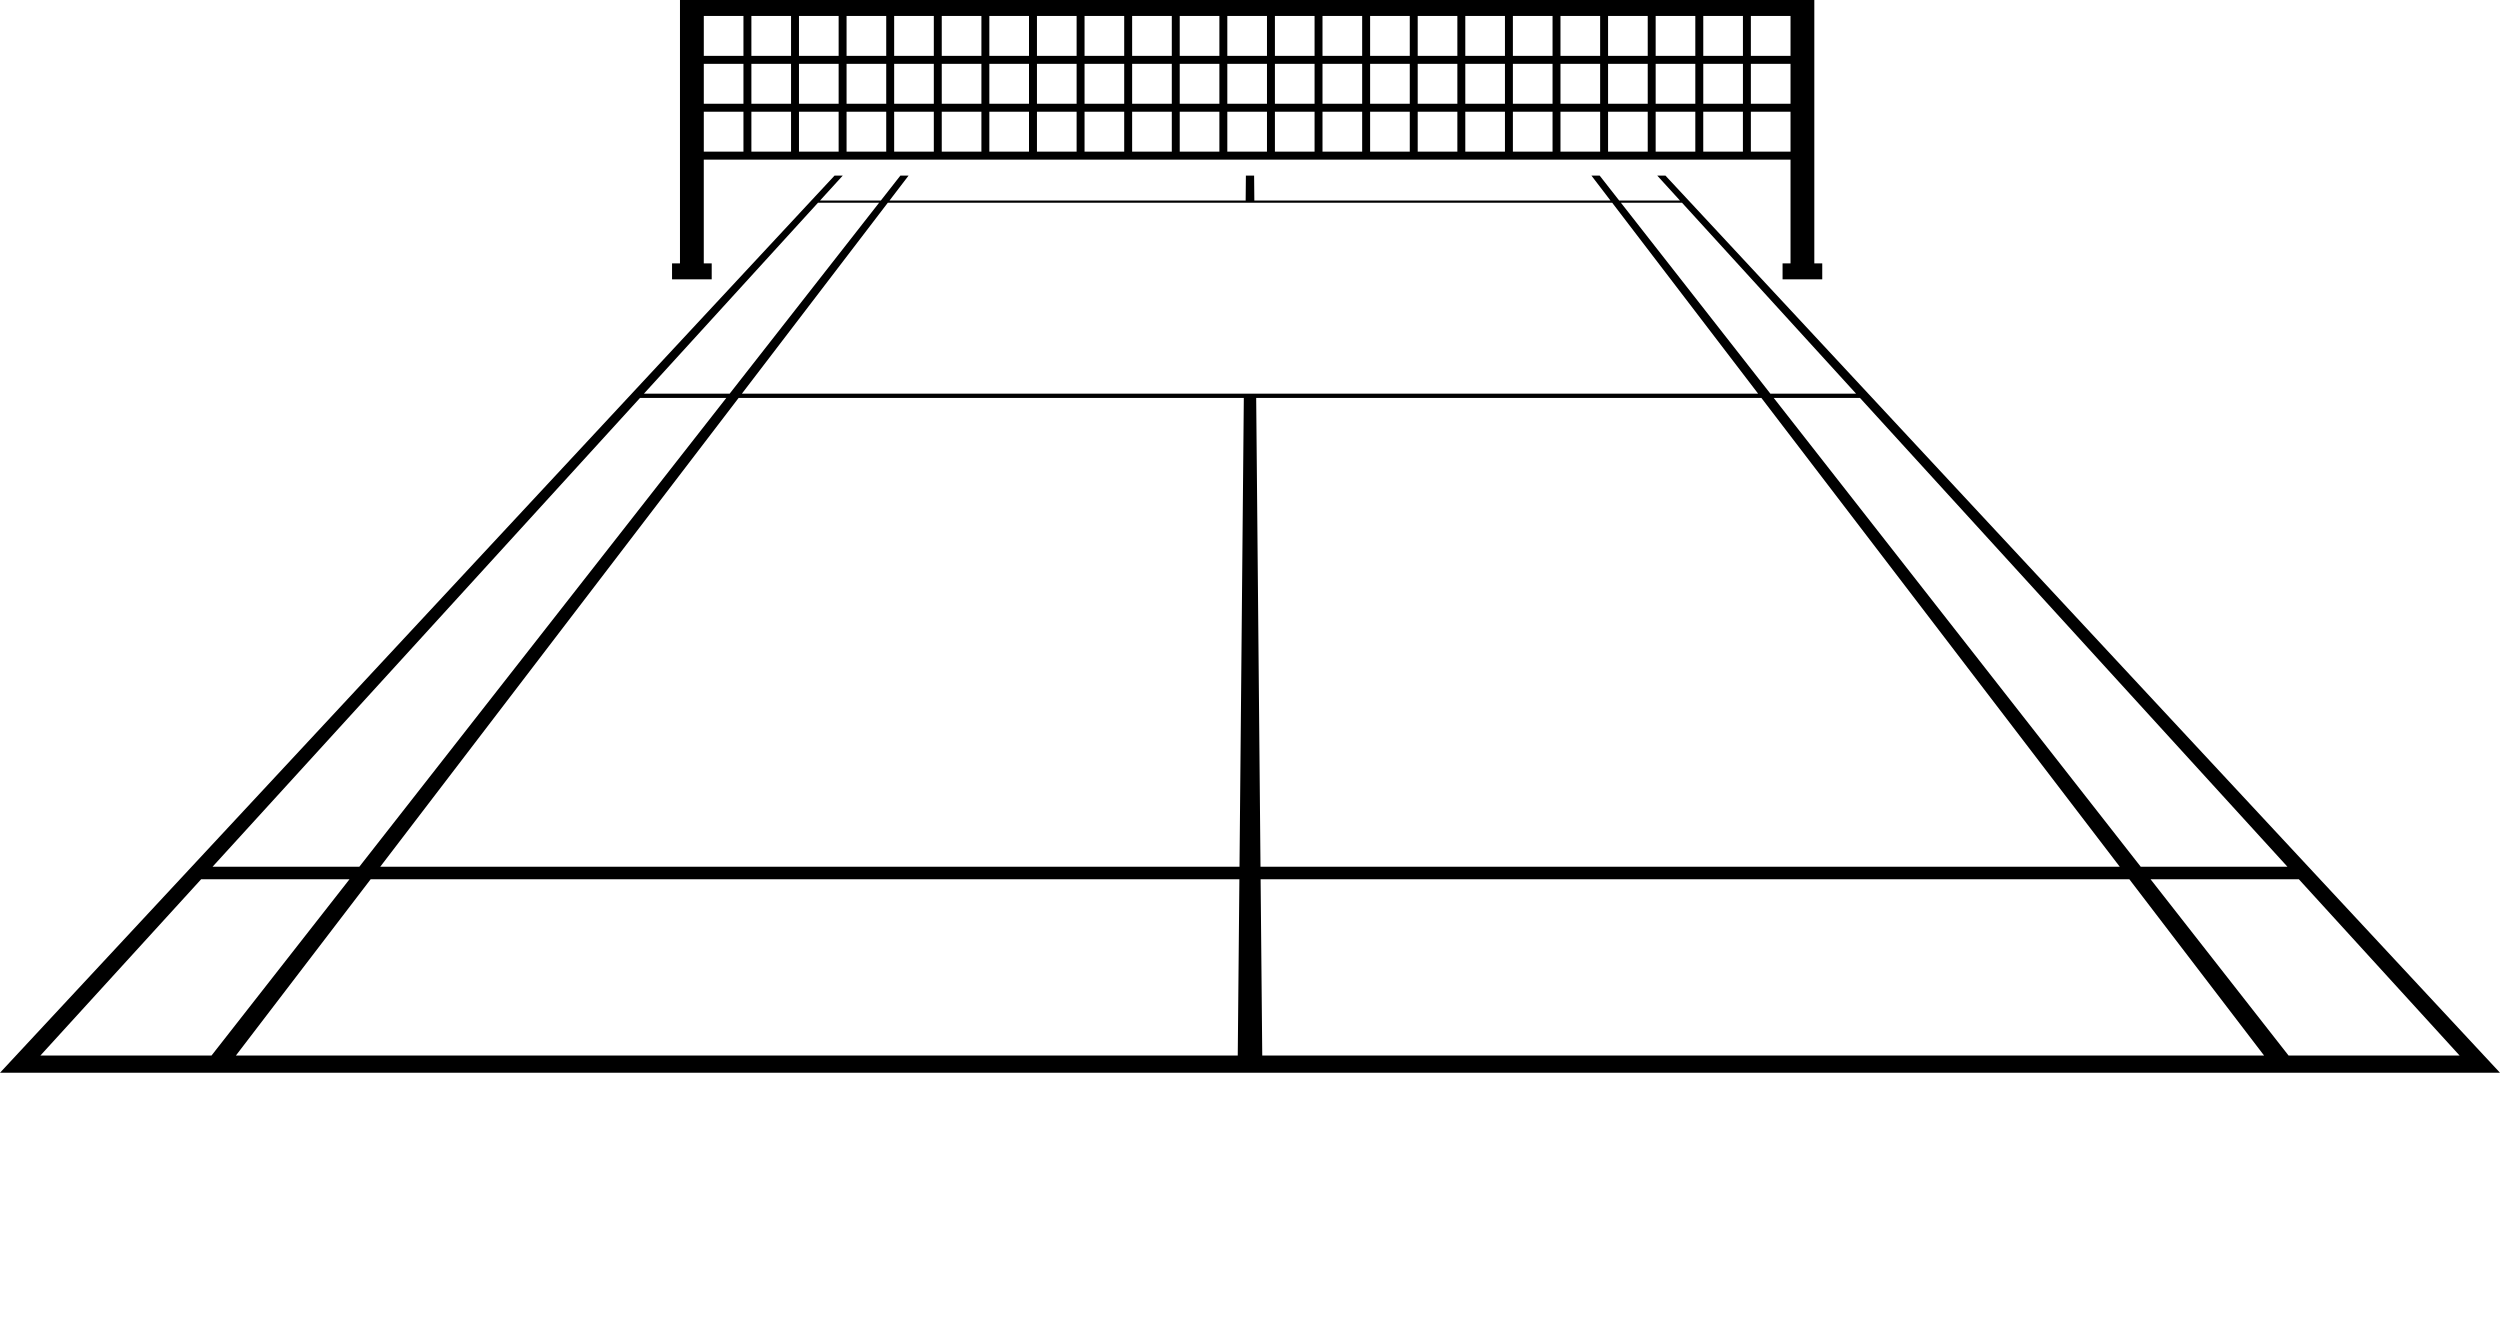 <svg width="110" height="59" viewBox="0 0 110 59" fill="none" xmlns="http://www.w3.org/2000/svg">
<path d="M54.454 47.201H55.546H100.198H110L101.567 38.136L82.204 17.32L74.39 8.919L73.28 7.727H72.919L73.92 8.825H71.245L70.385 7.727H70.023L70.862 8.825H55.191L55.181 7.727H54.819L54.809 8.825H39.138L39.977 7.727H39.616L38.756 8.825H36.08L37.081 7.727H36.72L35.61 8.919L27.796 17.32L8.433 38.136L0 47.201H9.801H54.454ZM54.461 46.444H10.379L16.308 38.689H54.533L54.461 46.444ZM54.538 38.136H16.731L32.5 17.508H54.728L54.538 38.136ZM55.272 17.508H77.5L93.269 38.136H55.462L55.272 17.508ZM55.539 46.444L55.467 38.689H93.692L99.62 46.444H55.539ZM108.223 46.444H100.697L94.626 38.689H101.151L108.223 46.444ZM100.647 38.136H94.192L78.043 17.508H81.838L100.647 38.136ZM74.007 8.919L81.666 17.32H77.896L71.319 8.919H74.007ZM39.065 8.919H54.808H55.192H70.935L77.356 17.32H55.27H54.73H32.644L39.065 8.919ZM35.993 8.919H38.682L32.106 17.32H28.334L35.993 8.919ZM28.162 17.508H31.958L15.811 38.136H9.353L28.162 17.508ZM1.777 46.444L8.849 38.689H15.377L9.306 46.444H1.777Z" fill="black"/>
<path d="M75.069 7.024H78.783V11.589H78.433V12.291H80.179V11.589H79.83V7.024V6.672V4.916V4.565V2.809V2.458V0.702V0H78.783H30.966H29.919V0.702V2.458V2.809V4.565V4.916V6.672V7.024V11.589H29.57V12.291H31.315V11.589H30.966V7.024H34.932H75.069ZM39.343 6.672V4.916H41.088V6.672H39.343ZM34.806 4.565H33.061V2.809H34.806V4.565ZM35.155 2.809H36.9V4.565H35.155V2.809ZM37.249 2.809H38.994V4.565H37.249V2.809ZM39.343 2.809H41.088V4.565H39.343V2.809ZM74.594 4.565H72.849V2.809H74.594V4.565ZM74.944 2.809H75.07H76.689V4.565H75.07H74.944V2.809ZM72.5 4.565H70.755V2.809H72.5V4.565ZM70.406 4.565H68.661V2.809H70.406V4.565ZM68.312 4.565H66.567V2.809H68.312V4.565ZM66.218 4.565H64.473V2.809H66.218V4.565ZM64.124 4.565H62.379V2.809H64.124V4.565ZM62.03 4.565H60.285V2.809H62.03V4.565ZM59.935 4.565H58.19V2.809H59.935V4.565ZM57.841 4.565H56.096V2.809H57.841V4.565ZM55.747 4.565H54.002V2.809H55.747V4.565ZM53.653 4.565H51.908V2.809H53.653V4.565ZM51.559 4.565H49.814V2.809H51.559V4.565ZM49.465 4.565H47.72V2.809H49.465V4.565ZM47.371 4.565H45.626V2.809H47.371V4.565ZM45.276 4.565H43.531V2.809H45.276V4.565ZM43.182 4.565H41.437V2.809H43.182V4.565ZM41.437 6.672V4.916H43.182V6.672H41.437ZM43.531 6.672V4.916H45.276V6.672H43.531ZM45.626 6.672V4.916H47.371V6.672H45.626ZM47.72 6.672V4.916H49.465V6.672H47.72ZM49.814 6.672V4.916H51.559V6.672H49.814ZM51.908 6.672V4.916H53.653V6.672H51.908ZM54.002 6.672V4.916H55.747V6.672H54.002ZM56.096 6.672V4.916H57.841V6.672H56.096ZM58.19 6.672V4.916H59.935V6.672H58.19ZM60.285 6.672V4.916H62.03V6.672H60.285ZM62.379 6.672V4.916H64.124V6.672H62.379ZM64.473 6.672V4.916H66.218V6.672H64.473ZM66.567 6.672V4.916H68.312V6.672H66.567ZM68.661 6.672V4.916H70.406V6.672H68.661ZM70.755 6.672V4.916H72.5V6.672H70.755ZM72.849 6.672V4.916H74.594V6.672H72.849ZM75.069 6.672H74.943V4.916H75.069H76.688V6.672H75.069ZM78.783 6.672H77.038V4.916H78.783V6.672ZM78.783 4.565H77.038V2.809H78.783V4.565ZM78.783 0.702V2.458H77.038V0.702H78.783ZM76.689 0.702V2.458H75.07H74.944V0.702H76.689ZM74.594 0.702V2.458H72.849V0.702H74.594ZM72.5 0.702V2.458H70.755V0.702H72.5ZM70.406 0.702V2.458H68.661V0.702H70.406ZM68.312 0.702V2.458H66.567V0.702H68.312ZM66.218 0.702V2.458H64.473V0.702H66.218ZM64.124 0.702V2.458H62.379V0.702H64.124ZM62.03 0.702V2.458H60.285V0.702H62.03ZM59.935 0.702V2.458H58.19V0.702H59.935ZM57.841 0.702V2.458H56.096V0.702H57.841ZM55.747 0.702V2.458H54.002V0.702H55.747ZM53.653 0.702V2.458H51.908V0.702H53.653ZM51.559 0.702V2.458H49.814V0.702H51.559ZM49.465 0.702V2.458H47.72V0.702H49.465ZM47.371 0.702V2.458H45.626V0.702H47.371ZM45.276 0.702V2.458H43.531V0.702H45.276ZM43.182 0.702V2.458H41.437V0.702H43.182ZM41.088 0.702V2.458H39.343V0.702H41.088ZM38.994 0.702V2.458H37.249V0.702H38.994ZM36.9 0.702V2.458H35.155V0.702H36.9ZM34.806 0.702V2.458H33.061V0.702H34.806ZM30.967 0.702H32.712V2.458H30.967V0.702ZM30.967 2.809H32.712V4.565H30.967V2.809ZM30.967 6.672V4.916H32.712V6.672H30.967ZM33.061 6.672V4.916H34.806V6.672H33.061ZM35.155 6.672V4.916H36.9V6.672H35.155ZM37.249 4.916H38.994V6.672H37.249V4.916Z" fill="black"/>
</svg>
